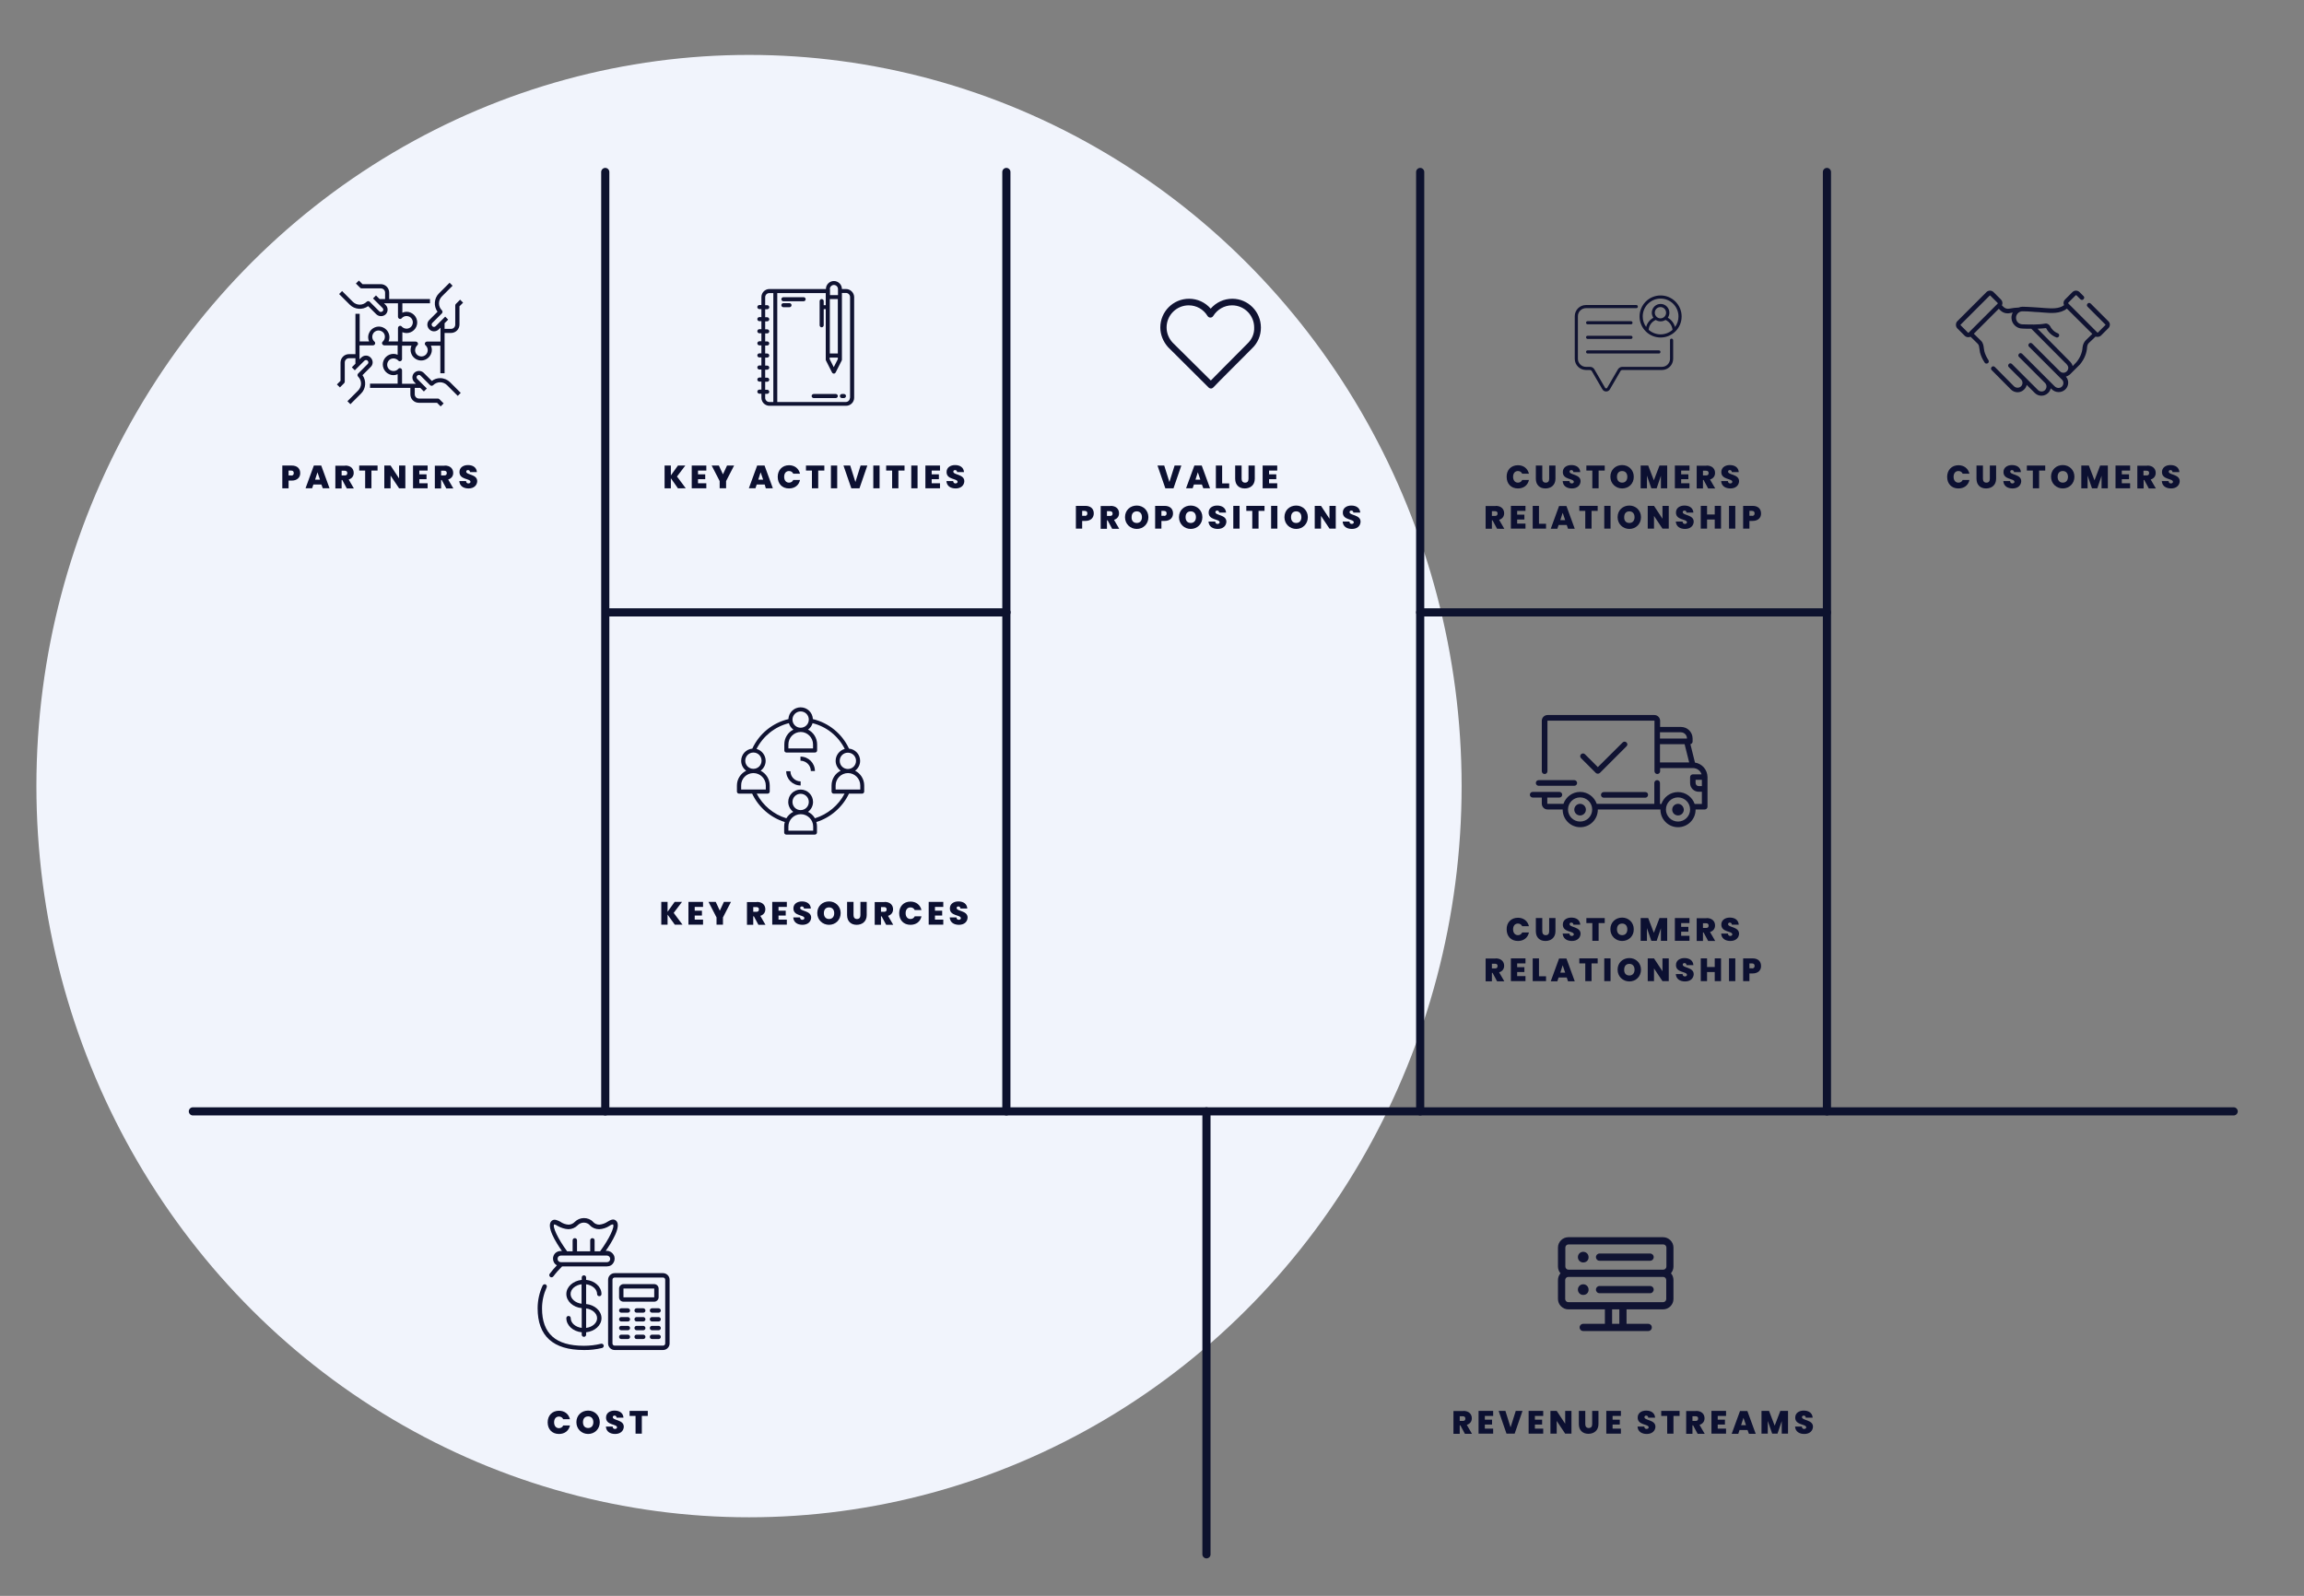 <?xml version="1.0" encoding="utf-8"?>
<!-- Generator: Adobe Illustrator 24.1.2, SVG Export Plug-In . SVG Version: 6.00 Build 0)  -->
<svg version="1.1" id="Layer_1" xmlns="http://www.w3.org/2000/svg" xmlns:xlink="http://www.w3.org/1999/xlink" x="0px" y="0px"
	 viewBox="0 0 1468.2 1017.1" style="enable-background:new 0 0 1468.2 1017.1;" xml:space="preserve">
<rect x="0" y="0" width="1468.2" height="1017.1" fill="#808080" stroke="none"/>
<style type="text/css">
	.st0{fill:#F1F4FC;}
	.st1{fill:#0D122E;}
	.st2{fill:#0C1031;}
	.st3{fill:#101332;}
</style>
<ellipse class="st0" cx="477.3" cy="501" rx="454.1" ry="466"/>
<g>
	<g>
		<path class="st1" d="M385.7,710.9c-1.4,0-2.6-1.2-2.6-2.6V109.6c0-1.4,1.2-2.6,2.6-2.6s2.6,1.2,2.6,2.6v598.7
			C388.3,709.7,387.1,710.9,385.7,710.9z"/>
	</g>
	<g>
		<path class="st1" d="M641.3,710.9c-1.4,0-2.6-1.2-2.6-2.6V109.6c0-1.4,1.2-2.6,2.6-2.6c1.4,0,2.6,1.2,2.6,2.6v598.7
			C643.9,709.7,642.8,710.9,641.3,710.9z"/>
	</g>
	<g>
		<path class="st1" d="M768.8,993.2c-1.4,0-2.6-1.2-2.6-2.6V708.3c0-1.4,1.2-2.6,2.6-2.6c1.4,0,2.6,1.2,2.6,2.6v282.4
			C771.4,992.1,770.2,993.2,768.8,993.2z"/>
	</g>
	<g>
		<path class="st1" d="M641.3,392.9H387.5c-1.4,0-2.6-1.2-2.6-2.6c0-1.4,1.2-2.6,2.6-2.6h253.9c1.4,0,2.6,1.2,2.6,2.6
			C643.9,391.8,642.8,392.9,641.3,392.9z"/>
	</g>
	<g>
		<path class="st1" d="M1164.2,392.9H905c-1.4,0-2.6-1.2-2.6-2.6c0-1.4,1.2-2.6,2.6-2.6h259.2c1.4,0,2.6,1.2,2.6,2.6
			C1166.8,391.8,1165.6,392.9,1164.2,392.9z"/>
	</g>
	<g>
		<path class="st1" d="M905,710.9c-1.4,0-2.6-1.2-2.6-2.6V109.6c0-1.4,1.2-2.6,2.6-2.6c1.4,0,2.6,1.2,2.6,2.6v598.7
			C907.6,709.7,906.4,710.9,905,710.9z"/>
	</g>
	<g>
		<path class="st1" d="M1423.4,710.9H122.9c-1.4,0-2.6-1.2-2.6-2.6s1.2-2.6,2.6-2.6h1300.5c1.4,0,2.6,1.2,2.6,2.6
			S1424.8,710.9,1423.4,710.9z"/>
	</g>
	<g>
		<path class="st1" d="M1164.2,710.9c-1.4,0-2.6-1.2-2.6-2.6V109.6c0-1.4,1.2-2.6,2.6-2.6c1.4,0,2.6,1.2,2.6,2.6v598.7
			C1166.8,709.7,1165.6,710.9,1164.2,710.9z"/>
	</g>
	<g>
		<path class="st2" d="M356.2,899.1c3.6,0,6.2,2.1,7,5.4h-4.3c-0.5-1.1-1.5-1.7-2.7-1.7c-1.9,0-3.1,1.4-3.1,3.7
			c0,2.2,1.2,3.7,3.1,3.7c1.2,0,2.2-0.6,2.7-1.7h4.3c-0.7,3.3-3.3,5.4-7,5.4c-4.4,0-7.2-3-7.2-7.4
			C349,902.1,351.9,899.1,356.2,899.1z"/>
		<path class="st2" d="M374.8,913.9c-4.1,0-7.5-3.1-7.5-7.5c0-4.4,3.3-7.4,7.5-7.4c4.1,0,7.4,3.1,7.4,7.4
			C382.2,910.8,378.9,913.9,374.8,913.9z M374.8,910.1c2.1,0,3.3-1.5,3.3-3.7c0-2.3-1.3-3.7-3.3-3.7c-2.1,0-3.3,1.4-3.3,3.7
			C371.5,908.7,372.7,910.1,374.8,910.1z"/>
		<path class="st2" d="M392,913.9c-3.2,0-5.7-1.5-5.9-4.7h4.3c0.1,1.1,0.7,1.5,1.5,1.5c0.7,0,1.3-0.4,1.3-1c0-2.3-7.1-1.2-7-6.3
			c0-2.8,2.4-4.4,5.4-4.4c3.3,0,5.5,1.6,5.7,4.5h-4.4c0-0.9-0.6-1.3-1.3-1.3c-0.6,0-1.1,0.3-1.1,1c0,2.2,7,1.5,7,6.1
			C397.4,911.9,395.4,913.9,392,913.9z"/>
		<path class="st2" d="M401.1,899.2h11.7v3.2H409v11.3h-4v-11.3h-3.8V899.2z"/>
	</g>
	<g>
		<path class="st2" d="M932.5,899.2c3.6,0,5.4,2.1,5.4,4.7c0,1.9-1,3.5-3.2,4.2l3.3,5.7h-4.5l-2.9-5.4h-0.4v5.4h-4v-14.5H932.5z
			 M932.2,902.6h-2v3h2c1.1,0,1.6-0.5,1.6-1.5C933.8,903.2,933.2,902.6,932.2,902.6z"/>
		<path class="st2" d="M951.5,902.4h-5.3v2.4h4.6v3.1h-4.6v2.6h5.3v3.2h-9.3v-14.5h9.3V902.4z"/>
		<path class="st2" d="M965.9,899.2h4.3l-5,14.5H960l-5-14.5h4.3l3.3,10.5L965.9,899.2z"/>
		<path class="st2" d="M983.4,902.4h-5.3v2.4h4.6v3.1h-4.6v2.6h5.3v3.2h-9.3v-14.5h9.3V902.4z"/>
		<path class="st2" d="M1001.4,899.2v14.5h-4l-5.4-8.1v8.1h-4v-14.5h4l5.4,8.2v-8.2H1001.4z"/>
		<path class="st2" d="M1006.2,899.2h4v8.4c0,1.5,0.7,2.5,2.2,2.5c1.5,0,2.2-0.9,2.2-2.5v-8.4h4v8.4c0,4.1-2.9,6.2-6.4,6.2
			c-3.5,0-6.1-2.1-6.1-6.2V899.2z"/>
		<path class="st2" d="M1032.9,902.4h-5.3v2.4h4.6v3.1h-4.6v2.6h5.3v3.2h-9.3v-14.5h9.3V902.4z"/>
		<path class="st2" d="M1049.4,913.9c-3.2,0-5.7-1.5-5.9-4.7h4.3c0.1,1.1,0.7,1.5,1.5,1.5c0.7,0,1.3-0.4,1.3-1c0-2.3-7.1-1.2-7-6.3
			c0-2.8,2.4-4.4,5.4-4.4c3.3,0,5.5,1.6,5.7,4.5h-4.4c0-0.9-0.6-1.3-1.3-1.3c-0.6,0-1.1,0.3-1.1,1c0,2.2,7,1.5,7,6.1
			C1054.8,911.9,1052.8,913.9,1049.4,913.9z"/>
		<path class="st2" d="M1058.6,899.2h11.7v3.2h-3.9v11.3h-4v-11.3h-3.8V899.2z"/>
		<path class="st2" d="M1080.8,899.2c3.6,0,5.4,2.1,5.4,4.7c0,1.9-1,3.5-3.2,4.2l3.3,5.7h-4.5l-2.9-5.4h-0.4v5.4h-4v-14.5H1080.8z
			 M1080.5,902.6h-2v3h2c1.1,0,1.6-0.5,1.6-1.5C1082.2,903.2,1081.6,902.6,1080.5,902.6z"/>
		<path class="st2" d="M1099.9,902.4h-5.3v2.4h4.6v3.1h-4.6v2.6h5.3v3.2h-9.3v-14.5h9.3V902.4z"/>
		<path class="st2" d="M1113.6,911.4h-5.1l-0.8,2.4h-4.2l5.3-14.5h4.7l5.3,14.5h-4.3L1113.6,911.4z M1111,903.6l-1.5,4.7h3.1
			L1111,903.6z"/>
		<path class="st2" d="M1122.4,899.2h4.9l3.6,9.4l3.6-9.4h4.9v14.5h-4v-8l-2.7,8h-3.4l-2.8-8.1v8.1h-4V899.2z"/>
		<path class="st2" d="M1149.8,913.9c-3.2,0-5.7-1.5-5.9-4.7h4.3c0.1,1.1,0.7,1.5,1.5,1.5c0.7,0,1.3-0.4,1.3-1c0-2.3-7.1-1.2-7-6.3
			c0-2.8,2.4-4.4,5.4-4.4c3.3,0,5.5,1.6,5.7,4.5h-4.4c0-0.9-0.6-1.3-1.3-1.3c-0.6,0-1.1,0.3-1.1,1c0,2.2,7,1.5,7,6.1
			C1155.2,911.9,1153.2,913.9,1149.8,913.9z"/>
	</g>
	<g>
		<path class="st2" d="M427.5,304.8v6.4h-4v-14.5h4v6.3l4.5-6.3h4.7l-5.3,7l5.6,7.5H432L427.5,304.8z"/>
		<path class="st2" d="M450.1,299.9h-5.3v2.4h4.6v3.1h-4.6v2.6h5.3v3.2h-9.3v-14.5h9.3V299.9z"/>
		<path class="st2" d="M453.5,296.7h4.6l2.6,5.6l2.6-5.6h4.5l-5.1,9.9v4.6h-4.1v-4.6L453.5,296.7z"/>
		<path class="st2" d="M487.3,308.8h-5.1l-0.8,2.4h-4.2l5.3-14.5h4.7l5.3,14.5H488L487.3,308.8z M484.7,301l-1.5,4.7h3.1L484.7,301z
			"/>
		<path class="st2" d="M502.8,296.5c3.6,0,6.2,2.1,7,5.4h-4.3c-0.5-1.1-1.5-1.7-2.7-1.7c-1.9,0-3.1,1.4-3.1,3.7
			c0,2.2,1.2,3.7,3.1,3.7c1.2,0,2.2-0.6,2.7-1.7h4.3c-0.7,3.3-3.3,5.4-7,5.4c-4.4,0-7.2-3-7.2-7.4
			C495.6,299.6,498.5,296.5,502.8,296.5z"/>
		<path class="st2" d="M513.6,296.7h11.7v3.2h-3.9v11.3h-4v-11.3h-3.8V296.7z"/>
		<path class="st2" d="M529.5,296.7h4v14.5h-4V296.7z"/>
		<path class="st2" d="M548.4,296.7h4.3l-5,14.5h-5.2l-5-14.5h4.3l3.3,10.5L548.4,296.7z"/>
		<path class="st2" d="M556.5,296.7h4v14.5h-4V296.7z"/>
		<path class="st2" d="M564.7,296.7h11.7v3.2h-3.9v11.3h-4v-11.3h-3.8V296.7z"/>
		<path class="st2" d="M580.7,296.7h4v14.5h-4V296.7z"/>
		<path class="st2" d="M599,299.9h-5.3v2.4h4.6v3.1h-4.6v2.6h5.3v3.2h-9.3v-14.5h9.3V299.9z"/>
		<path class="st2" d="M609,311.3c-3.2,0-5.7-1.5-5.9-4.7h4.3c0.1,1.1,0.7,1.5,1.5,1.5c0.7,0,1.3-0.4,1.3-1c0-2.3-7.1-1.2-7-6.3
			c0-2.8,2.4-4.4,5.4-4.4c3.3,0,5.5,1.6,5.7,4.5h-4.4c0-0.9-0.6-1.3-1.3-1.3c-0.6,0-1.1,0.3-1.1,1c0,2.2,7,1.5,7,6.1
			C614.4,309.3,612.4,311.3,609,311.3z"/>
	</g>
	<g>
		<path class="st2" d="M185.9,306.3h-2v4.9h-4v-14.5h6c3.6,0,5.4,2,5.4,4.8C191.4,304,189.6,306.3,185.9,306.3z M185.5,303.1
			c1.2,0,1.7-0.6,1.7-1.6c0-1-0.5-1.6-1.7-1.6h-1.6v3.1H185.5z"/>
		<path class="st2" d="M204.8,308.8h-5.1l-0.8,2.4h-4.2l5.3-14.5h4.7l5.3,14.5h-4.3L204.8,308.8z M202.3,301l-1.5,4.7h3.1L202.3,301
			z"/>
		<path class="st2" d="M220,296.7c3.6,0,5.4,2.1,5.4,4.7c0,1.9-1,3.5-3.2,4.2l3.3,5.7H221l-2.9-5.4h-0.4v5.4h-4v-14.5H220z
			 M219.7,300h-2v3h2c1.1,0,1.6-0.5,1.6-1.5C221.3,300.6,220.8,300,219.7,300z"/>
		<path class="st2" d="M228.9,296.7h11.7v3.2h-3.9v11.3h-4v-11.3h-3.8V296.7z"/>
		<path class="st2" d="M258.3,296.7v14.5h-4l-5.4-8.1v8.1h-4v-14.5h4l5.4,8.2v-8.2H258.3z"/>
		<path class="st2" d="M272.5,299.9h-5.3v2.4h4.6v3.1h-4.6v2.6h5.3v3.2h-9.3v-14.5h9.3V299.9z"/>
		<path class="st2" d="M283.4,296.7c3.6,0,5.4,2.1,5.4,4.7c0,1.9-1,3.5-3.2,4.2l3.3,5.7h-4.5l-2.9-5.4h-0.4v5.4h-4v-14.5H283.4z
			 M283.1,300h-2v3h2c1.1,0,1.6-0.5,1.6-1.5C284.7,300.6,284.2,300,283.1,300z"/>
		<path class="st2" d="M298.6,311.3c-3.2,0-5.7-1.5-5.9-4.7h4.3c0.1,1.1,0.7,1.5,1.5,1.5c0.7,0,1.3-0.4,1.3-1c0-2.3-7.1-1.2-7-6.3
			c0-2.8,2.4-4.4,5.4-4.4c3.3,0,5.5,1.6,5.7,4.5h-4.4c0-0.9-0.6-1.3-1.3-1.3c-0.6,0-1.1,0.3-1.1,1c0,2.2,7,1.5,7,6.1
			C304,309.3,302,311.3,298.6,311.3z"/>
	</g>
	<g>
		<path class="st2" d="M748.5,296.7h4.3l-5,14.5h-5.2l-5-14.5h4.3l3.3,10.5L748.5,296.7z"/>
		<path class="st2" d="M765.9,308.8h-5.1l-0.8,2.4h-4.2l5.3-14.5h4.7l5.3,14.5h-4.3L765.9,308.8z M763.3,301l-1.5,4.7h3.1L763.3,301
			z"/>
		<path class="st2" d="M778.8,296.7v11.4h4.5v3.1h-8.5v-14.5H778.8z"/>
		<path class="st2" d="M787.2,296.7h4v8.4c0,1.5,0.7,2.5,2.2,2.5c1.5,0,2.2-0.9,2.2-2.5v-8.4h4v8.4c0,4.1-2.9,6.2-6.4,6.2
			c-3.5,0-6.1-2.1-6.1-6.2V296.7z"/>
		<path class="st2" d="M813.9,299.9h-5.2v2.4h4.6v3.1h-4.6v2.6h5.2v3.2h-9.3v-14.5h9.3V299.9z"/>
	</g>
	<g>
		<path class="st2" d="M691.6,332h-2v4.9h-4v-14.5h6c3.6,0,5.4,2,5.4,4.8C697,329.8,695.3,332,691.6,332z M691.2,328.8
			c1.2,0,1.7-0.6,1.7-1.6c0-1-0.5-1.6-1.7-1.6h-1.6v3.1H691.2z"/>
		<path class="st2" d="M707.7,322.4c3.6,0,5.4,2.1,5.4,4.7c0,1.9-1,3.5-3.2,4.2l3.3,5.7h-4.5l-2.9-5.4h-0.4v5.4h-4v-14.5H707.7z
			 M707.4,325.8h-2v3h2c1.1,0,1.6-0.5,1.6-1.5C709,326.4,708.4,325.8,707.4,325.8z"/>
		<path class="st2" d="M724.4,337.1c-4.1,0-7.5-3.1-7.5-7.5c0-4.4,3.3-7.4,7.5-7.4c4.1,0,7.4,3.1,7.4,7.4
			C731.8,334,728.5,337.1,724.4,337.1z M724.4,333.3c2.1,0,3.3-1.5,3.3-3.7c0-2.3-1.3-3.7-3.3-3.7c-2.1,0-3.3,1.4-3.3,3.7
			C721,331.9,722.3,333.3,724.4,333.3z"/>
		<path class="st2" d="M742.1,332h-2v4.9h-4v-14.5h6c3.6,0,5.4,2,5.4,4.8C747.5,329.8,745.8,332,742.1,332z M741.7,328.8
			c1.2,0,1.7-0.6,1.7-1.6c0-1-0.5-1.6-1.7-1.6h-1.6v3.1H741.7z"/>
		<path class="st2" d="M758.8,337.1c-4.1,0-7.5-3.1-7.5-7.5c0-4.4,3.3-7.4,7.5-7.4c4.1,0,7.4,3.1,7.4,7.4
			C766.2,334,762.9,337.1,758.8,337.1z M758.8,333.3c2.1,0,3.3-1.5,3.3-3.7c0-2.3-1.3-3.7-3.3-3.7c-2.1,0-3.3,1.4-3.3,3.7
			C755.5,331.9,756.7,333.3,758.8,333.3z"/>
		<path class="st2" d="M776,337.1c-3.2,0-5.7-1.5-5.9-4.7h4.3c0.1,1.1,0.7,1.5,1.5,1.5c0.7,0,1.3-0.4,1.3-1c0-2.3-7.1-1.2-7-6.3
			c0-2.8,2.4-4.4,5.4-4.4c3.3,0,5.5,1.6,5.7,4.5h-4.4c0-0.9-0.6-1.3-1.3-1.3c-0.6,0-1.1,0.3-1.1,1c0,2.2,7,1.5,7,6.1
			C781.4,335.1,779.4,337.1,776,337.1z"/>
		<path class="st2" d="M785.9,322.4h4v14.5h-4V322.4z"/>
		<path class="st2" d="M794.1,322.4h11.7v3.2H802v11.3h-4v-11.3h-3.8V322.4z"/>
		<path class="st2" d="M810,322.4h4v14.5h-4V322.4z"/>
		<path class="st2" d="M826,337.1c-4.1,0-7.5-3.1-7.5-7.5c0-4.4,3.3-7.4,7.5-7.4c4.1,0,7.4,3.1,7.4,7.4
			C833.4,334,830.1,337.1,826,337.1z M826,333.3c2.1,0,3.3-1.5,3.3-3.7c0-2.3-1.3-3.7-3.3-3.7c-2.1,0-3.3,1.4-3.3,3.7
			C822.7,331.9,823.9,333.3,826,333.3z"/>
		<path class="st2" d="M851.2,322.4v14.5h-4l-5.4-8.1v8.1h-4v-14.5h4l5.4,8.2v-8.2H851.2z"/>
		<path class="st2" d="M861.5,337.1c-3.2,0-5.7-1.5-5.9-4.7h4.3c0.1,1.1,0.7,1.5,1.5,1.5c0.7,0,1.3-0.4,1.3-1c0-2.3-7.1-1.2-7-6.3
			c0-2.8,2.4-4.4,5.4-4.4c3.3,0,5.5,1.6,5.7,4.5h-4.4c0-0.9-0.6-1.3-1.3-1.3c-0.6,0-1.1,0.3-1.1,1c0,2.2,7,1.5,7,6.1
			C866.9,335.1,865,337.1,861.5,337.1z"/>
	</g>
	<g>
		<path class="st2" d="M1248,296.5c3.6,0,6.2,2.1,7,5.4h-4.3c-0.5-1.1-1.5-1.7-2.7-1.7c-1.9,0-3.1,1.4-3.1,3.7
			c0,2.2,1.2,3.7,3.1,3.7c1.2,0,2.2-0.6,2.7-1.7h4.3c-0.7,3.3-3.3,5.4-7,5.4c-4.4,0-7.2-3-7.2-7.4
			C1240.8,299.6,1243.7,296.5,1248,296.5z"/>
		<path class="st2" d="M1259.6,296.7h4v8.4c0,1.5,0.7,2.5,2.2,2.5c1.5,0,2.2-0.9,2.2-2.5v-8.4h4v8.4c0,4.1-2.9,6.2-6.4,6.2
			c-3.5,0-6.1-2.1-6.1-6.2V296.7z"/>
		<path class="st2" d="M1282.5,311.3c-3.2,0-5.7-1.5-5.9-4.7h4.3c0.1,1.1,0.7,1.5,1.5,1.5c0.7,0,1.3-0.4,1.3-1c0-2.3-7.1-1.2-7-6.3
			c0-2.8,2.4-4.4,5.4-4.4c3.3,0,5.5,1.6,5.7,4.5h-4.4c0-0.9-0.6-1.3-1.3-1.3c-0.6,0-1.1,0.3-1.1,1c0,2.2,7,1.5,7,6.1
			C1287.9,309.3,1285.9,311.3,1282.5,311.3z"/>
		<path class="st2" d="M1291.6,296.7h11.7v3.2h-3.9v11.3h-4v-11.3h-3.8V296.7z"/>
		<path class="st2" d="M1314.5,311.3c-4.1,0-7.5-3.1-7.5-7.5c0-4.4,3.3-7.4,7.5-7.4c4.1,0,7.4,3.1,7.4,7.4
			C1321.9,308.2,1318.6,311.3,1314.5,311.3z M1314.5,307.6c2.1,0,3.3-1.5,3.3-3.7c0-2.3-1.3-3.7-3.3-3.7c-2.1,0-3.3,1.4-3.3,3.7
			C1311.2,306.1,1312.4,307.6,1314.5,307.6z"/>
		<path class="st2" d="M1326.2,296.7h4.9l3.6,9.4l3.6-9.4h4.9v14.5h-4v-8l-2.7,8h-3.4l-2.8-8.1v8.1h-4V296.7z"/>
		<path class="st2" d="M1357.4,299.9h-5.3v2.4h4.6v3.1h-4.6v2.6h5.3v3.2h-9.3v-14.5h9.3V299.9z"/>
		<path class="st2" d="M1368.3,296.7c3.6,0,5.4,2.1,5.4,4.7c0,1.9-1,3.5-3.2,4.2l3.3,5.7h-4.5l-2.9-5.4h-0.4v5.4h-4v-14.5H1368.3z
			 M1367.9,300h-2v3h2c1.1,0,1.6-0.5,1.6-1.5C1369.6,300.6,1369,300,1367.9,300z"/>
		<path class="st2" d="M1383.5,311.3c-3.2,0-5.7-1.5-5.9-4.7h4.3c0.1,1.1,0.7,1.5,1.5,1.5c0.7,0,1.3-0.4,1.3-1c0-2.3-7.1-1.2-7-6.3
			c0-2.8,2.4-4.4,5.4-4.4c3.3,0,5.5,1.6,5.7,4.5h-4.4c0-0.9-0.6-1.3-1.3-1.3c-0.6,0-1.1,0.3-1.1,1c0,2.2,7,1.5,7,6.1
			C1388.9,309.3,1386.9,311.3,1383.5,311.3z"/>
	</g>
	<g>
		<path class="st2" d="M967.3,296.5c3.6,0,6.2,2.1,7,5.4h-4.3c-0.5-1.1-1.5-1.7-2.7-1.7c-1.9,0-3.1,1.4-3.1,3.7
			c0,2.2,1.2,3.7,3.1,3.7c1.2,0,2.2-0.6,2.7-1.7h4.3c-0.7,3.3-3.3,5.4-7,5.4c-4.4,0-7.2-3-7.2-7.4
			C960,299.6,962.9,296.5,967.3,296.5z"/>
		<path class="st2" d="M978.8,296.7h4v8.4c0,1.5,0.7,2.5,2.2,2.5c1.5,0,2.2-0.9,2.2-2.5v-8.4h4v8.4c0,4.1-2.9,6.2-6.4,6.2
			c-3.5,0-6.1-2.1-6.1-6.2V296.7z"/>
		<path class="st2" d="M1001.7,311.3c-3.2,0-5.7-1.5-5.9-4.7h4.3c0.1,1.1,0.7,1.5,1.5,1.5c0.7,0,1.3-0.4,1.3-1c0-2.3-7.1-1.2-7-6.3
			c0-2.8,2.4-4.4,5.4-4.4c3.3,0,5.5,1.6,5.7,4.5h-4.4c0-0.9-0.6-1.3-1.3-1.3c-0.6,0-1.1,0.3-1.1,1c0,2.2,7,1.5,7,6.1
			C1007.1,309.3,1005.1,311.3,1001.7,311.3z"/>
		<path class="st2" d="M1010.9,296.7h11.7v3.2h-3.9v11.3h-4v-11.3h-3.8V296.7z"/>
		<path class="st2" d="M1033.7,311.3c-4.1,0-7.5-3.1-7.5-7.5c0-4.4,3.3-7.4,7.5-7.4c4.1,0,7.4,3.1,7.4,7.4
			C1041.2,308.2,1037.9,311.3,1033.7,311.3z M1033.7,307.6c2.1,0,3.3-1.5,3.3-3.7c0-2.3-1.3-3.7-3.3-3.7c-2.1,0-3.3,1.4-3.3,3.7
			C1030.4,306.1,1031.6,307.6,1033.7,307.6z"/>
		<path class="st2" d="M1045.4,296.7h4.9l3.6,9.4l3.6-9.4h4.9v14.5h-4v-8l-2.7,8h-3.4l-2.8-8.1v8.1h-4V296.7z"/>
		<path class="st2" d="M1076.6,299.9h-5.3v2.4h4.6v3.1h-4.6v2.6h5.3v3.2h-9.3v-14.5h9.3V299.9z"/>
		<path class="st2" d="M1087.5,296.7c3.6,0,5.4,2.1,5.4,4.7c0,1.9-1,3.5-3.2,4.2l3.3,5.7h-4.5l-2.9-5.4h-0.4v5.4h-4v-14.5H1087.5z
			 M1087.2,300h-2v3h2c1.1,0,1.6-0.5,1.6-1.5C1088.8,300.6,1088.3,300,1087.2,300z"/>
		<path class="st2" d="M1102.7,311.3c-3.2,0-5.7-1.5-5.9-4.7h4.3c0.1,1.1,0.7,1.5,1.5,1.5c0.7,0,1.3-0.4,1.3-1c0-2.3-7.1-1.2-7-6.3
			c0-2.8,2.4-4.4,5.4-4.4c3.3,0,5.5,1.6,5.7,4.5h-4.4c0-0.9-0.6-1.3-1.3-1.3c-0.6,0-1.1,0.3-1.1,1c0,2.2,7,1.5,7,6.1
			C1108.1,309.3,1106.1,311.3,1102.7,311.3z"/>
	</g>
	<g>
		<path class="st2" d="M953.1,322.4c3.6,0,5.4,2.1,5.4,4.7c0,1.9-1,3.5-3.2,4.2l3.3,5.7H954l-2.9-5.4h-0.4v5.4h-4v-14.5H953.1z
			 M952.7,325.8h-2v3h2c1.1,0,1.6-0.5,1.6-1.5C954.4,326.4,953.8,325.8,952.7,325.8z"/>
		<path class="st2" d="M972.1,325.6h-5.3v2.4h4.6v3.1h-4.6v2.6h5.3v3.2h-9.3v-14.5h9.3V325.6z"/>
		<path class="st2" d="M980.7,322.4v11.4h4.5v3.1h-8.5v-14.5H980.7z"/>
		<path class="st2" d="M998.4,334.6h-5.2l-0.8,2.4h-4.2l5.3-14.5h4.7l5.3,14.5h-4.3L998.4,334.6z M995.8,326.8l-1.5,4.7h3.1
			L995.8,326.8z"/>
		<path class="st2" d="M1006.4,322.4h11.7v3.2h-3.9v11.3h-4v-11.3h-3.8V322.4z"/>
		<path class="st2" d="M1022.3,322.4h4v14.5h-4V322.4z"/>
		<path class="st2" d="M1038.3,337.1c-4.1,0-7.5-3.1-7.5-7.5c0-4.4,3.3-7.4,7.5-7.4c4.1,0,7.4,3.1,7.4,7.4
			C1045.7,334,1042.4,337.1,1038.3,337.1z M1038.3,333.3c2.1,0,3.3-1.5,3.3-3.7c0-2.3-1.3-3.7-3.3-3.7c-2.1,0-3.3,1.4-3.3,3.7
			C1034.9,331.9,1036.2,333.3,1038.3,333.3z"/>
		<path class="st2" d="M1063.4,322.4v14.5h-4l-5.4-8.1v8.1h-4v-14.5h4l5.4,8.2v-8.2H1063.4z"/>
		<path class="st2" d="M1073.8,337.1c-3.2,0-5.7-1.5-5.9-4.7h4.3c0.1,1.1,0.7,1.5,1.5,1.5c0.7,0,1.3-0.4,1.3-1c0-2.3-7.1-1.2-7-6.3
			c0-2.8,2.4-4.4,5.4-4.4c3.3,0,5.5,1.6,5.7,4.5h-4.4c0-0.9-0.6-1.3-1.3-1.3c-0.6,0-1.1,0.3-1.1,1c0,2.2,7,1.5,7,6.1
			C1079.2,335.1,1077.2,337.1,1073.8,337.1z"/>
		<path class="st2" d="M1092.7,331.1h-4.9v5.8h-4v-14.5h4v5.5h4.9v-5.5h4v14.5h-4V331.1z"/>
		<path class="st2" d="M1101.8,322.4h4v14.5h-4V322.4z"/>
		<path class="st2" d="M1116.8,332h-2v4.9h-4v-14.5h6c3.6,0,5.4,2,5.4,4.8C1122.3,329.8,1120.5,332,1116.8,332z M1116.4,328.8
			c1.2,0,1.7-0.6,1.7-1.6c0-1-0.5-1.6-1.7-1.6h-1.6v3.1H1116.4z"/>
	</g>
	<g>
		<path class="st2" d="M967.3,584.9c3.6,0,6.2,2.1,7,5.4h-4.3c-0.5-1.1-1.5-1.7-2.7-1.7c-1.9,0-3.1,1.4-3.1,3.7
			c0,2.2,1.2,3.7,3.1,3.7c1.2,0,2.2-0.6,2.7-1.7h4.3c-0.7,3.3-3.3,5.4-7,5.4c-4.4,0-7.2-3-7.2-7.4C960,588,962.9,584.9,967.3,584.9z
			"/>
		<path class="st2" d="M978.8,585.1h4v8.4c0,1.5,0.7,2.5,2.2,2.5c1.5,0,2.2-0.9,2.2-2.5v-8.4h4v8.4c0,4.1-2.9,6.2-6.4,6.2
			c-3.5,0-6.1-2.1-6.1-6.2V585.1z"/>
		<path class="st2" d="M1001.7,599.7c-3.2,0-5.7-1.5-5.9-4.7h4.3c0.1,1.1,0.7,1.5,1.5,1.5c0.7,0,1.3-0.4,1.3-1c0-2.3-7.1-1.2-7-6.3
			c0-2.8,2.4-4.4,5.4-4.4c3.3,0,5.5,1.6,5.7,4.5h-4.4c0-0.9-0.6-1.3-1.3-1.3c-0.6,0-1.1,0.3-1.1,1c0,2.2,7,1.5,7,6.1
			C1007.1,597.7,1005.1,599.7,1001.7,599.7z"/>
		<path class="st2" d="M1010.9,585.1h11.7v3.2h-3.9v11.3h-4v-11.3h-3.8V585.1z"/>
		<path class="st2" d="M1033.7,599.7c-4.1,0-7.5-3.1-7.5-7.5c0-4.4,3.3-7.4,7.5-7.4c4.1,0,7.4,3.1,7.4,7.4
			C1041.2,596.6,1037.9,599.7,1033.7,599.7z M1033.7,596c2.1,0,3.3-1.5,3.3-3.7c0-2.3-1.3-3.7-3.3-3.7c-2.1,0-3.3,1.4-3.3,3.7
			C1030.4,594.5,1031.6,596,1033.7,596z"/>
		<path class="st2" d="M1045.4,585.1h4.9l3.6,9.4l3.6-9.4h4.9v14.5h-4v-8l-2.7,8h-3.4l-2.8-8.1v8.1h-4V585.1z"/>
		<path class="st2" d="M1076.6,588.3h-5.3v2.4h4.6v3.1h-4.6v2.6h5.3v3.2h-9.3v-14.5h9.3V588.3z"/>
		<path class="st2" d="M1087.5,585.1c3.6,0,5.4,2.1,5.4,4.7c0,1.9-1,3.5-3.2,4.2l3.3,5.7h-4.5l-2.9-5.4h-0.4v5.4h-4v-14.5H1087.5z
			 M1087.2,588.4h-2v3h2c1.1,0,1.6-0.5,1.6-1.5C1088.8,589,1088.3,588.4,1087.2,588.4z"/>
		<path class="st2" d="M1102.7,599.7c-3.2,0-5.7-1.5-5.9-4.7h4.3c0.1,1.1,0.7,1.5,1.5,1.5c0.7,0,1.3-0.4,1.3-1c0-2.3-7.1-1.2-7-6.3
			c0-2.8,2.4-4.4,5.4-4.4c3.3,0,5.5,1.6,5.7,4.5h-4.4c0-0.9-0.6-1.3-1.3-1.3c-0.6,0-1.1,0.3-1.1,1c0,2.2,7,1.5,7,6.1
			C1108.1,597.7,1106.1,599.7,1102.7,599.7z"/>
	</g>
	<g>
		<path class="st2" d="M953.1,610.8c3.6,0,5.4,2.1,5.4,4.7c0,1.9-1,3.5-3.2,4.2l3.3,5.7H954l-2.9-5.4h-0.4v5.4h-4v-14.5H953.1z
			 M952.7,614.2h-2v3h2c1.1,0,1.6-0.5,1.6-1.5C954.4,614.8,953.8,614.2,952.7,614.2z"/>
		<path class="st2" d="M972.1,614h-5.3v2.4h4.6v3.1h-4.6v2.6h5.3v3.2h-9.3v-14.5h9.3V614z"/>
		<path class="st2" d="M980.7,610.8v11.4h4.5v3.1h-8.5v-14.5H980.7z"/>
		<path class="st2" d="M998.4,623h-5.2l-0.8,2.4h-4.2l5.3-14.5h4.7l5.3,14.5h-4.3L998.4,623z M995.8,615.2l-1.5,4.7h3.1L995.8,615.2
			z"/>
		<path class="st2" d="M1006.4,610.8h11.7v3.2h-3.9v11.3h-4V614h-3.8V610.8z"/>
		<path class="st2" d="M1022.3,610.8h4v14.5h-4V610.8z"/>
		<path class="st2" d="M1038.3,625.5c-4.1,0-7.5-3.1-7.5-7.5c0-4.4,3.3-7.4,7.5-7.4c4.1,0,7.4,3.1,7.4,7.4
			C1045.7,622.4,1042.4,625.5,1038.3,625.5z M1038.3,621.7c2.1,0,3.3-1.5,3.3-3.7c0-2.3-1.3-3.7-3.3-3.7c-2.1,0-3.3,1.4-3.3,3.7
			C1034.9,620.3,1036.2,621.7,1038.3,621.7z"/>
		<path class="st2" d="M1063.4,610.8v14.5h-4l-5.4-8.1v8.1h-4v-14.5h4l5.4,8.2v-8.2H1063.4z"/>
		<path class="st2" d="M1073.8,625.5c-3.2,0-5.7-1.5-5.9-4.7h4.3c0.1,1.1,0.7,1.5,1.5,1.5c0.7,0,1.3-0.4,1.3-1c0-2.3-7.1-1.2-7-6.3
			c0-2.8,2.4-4.4,5.4-4.4c3.3,0,5.5,1.6,5.7,4.5h-4.4c0-0.9-0.6-1.3-1.3-1.3c-0.6,0-1.1,0.3-1.1,1c0,2.2,7,1.5,7,6.1
			C1079.2,623.5,1077.2,625.5,1073.8,625.5z"/>
		<path class="st2" d="M1092.7,619.5h-4.9v5.8h-4v-14.5h4v5.5h4.9v-5.5h4v14.5h-4V619.5z"/>
		<path class="st2" d="M1101.8,610.8h4v14.5h-4V610.8z"/>
		<path class="st2" d="M1116.8,620.4h-2v4.9h-4v-14.5h6c3.6,0,5.4,2,5.4,4.8C1122.3,618.2,1120.5,620.4,1116.8,620.4z M1116.4,617.2
			c1.2,0,1.7-0.6,1.7-1.6c0-1-0.5-1.6-1.7-1.6h-1.6v3.1H1116.4z"/>
	</g>
	<g>
		<path class="st2" d="M425.4,582.9v6.4h-4v-14.5h4v6.3l4.5-6.3h4.7l-5.3,7l5.6,7.5h-4.9L425.4,582.9z"/>
		<path class="st2" d="M448,578h-5.3v2.4h4.6v3.1h-4.6v2.6h5.3v3.2h-9.3v-14.5h9.3V578z"/>
		<path class="st2" d="M451.5,574.8h4.6l2.6,5.6l2.6-5.6h4.5l-5.1,9.9v4.6h-4.1v-4.6L451.5,574.8z"/>
		<path class="st2" d="M482.3,574.8c3.6,0,5.4,2.1,5.4,4.7c0,1.9-1,3.5-3.2,4.2l3.3,5.7h-4.5l-2.9-5.4H480v5.4h-4v-14.5H482.3z
			 M482,578.1h-2v3h2c1.1,0,1.6-0.5,1.6-1.5C483.7,578.7,483.1,578.1,482,578.1z"/>
		<path class="st2" d="M501.4,578h-5.3v2.4h4.6v3.1h-4.6v2.6h5.3v3.2h-9.3v-14.5h9.3V578z"/>
		<path class="st2" d="M511.4,589.4c-3.2,0-5.7-1.5-5.9-4.7h4.3c0.1,1.1,0.7,1.5,1.5,1.5c0.7,0,1.3-0.4,1.3-1c0-2.3-7.1-1.2-7-6.3
			c0-2.8,2.4-4.4,5.4-4.4c3.3,0,5.5,1.6,5.7,4.5h-4.4c0-0.9-0.6-1.3-1.3-1.3c-0.6,0-1.1,0.3-1.1,1c0,2.2,7,1.5,7,6.1
			C516.8,587.4,514.8,589.4,511.4,589.4z"/>
		<path class="st2" d="M528.3,589.4c-4.1,0-7.5-3.1-7.5-7.5c0-4.4,3.3-7.4,7.5-7.4c4.1,0,7.4,3.1,7.4,7.4
			C535.7,586.3,532.4,589.4,528.3,589.4z M528.3,585.7c2.1,0,3.3-1.5,3.3-3.7c0-2.3-1.3-3.7-3.3-3.7c-2.1,0-3.3,1.4-3.3,3.7
			C525,584.2,526.2,585.7,528.3,585.7z"/>
		<path class="st2" d="M539.9,574.8h4v8.4c0,1.5,0.7,2.5,2.2,2.5c1.5,0,2.2-0.9,2.2-2.5v-8.4h4v8.4c0,4.1-2.9,6.2-6.4,6.2
			c-3.5,0-6.1-2.1-6.1-6.2V574.8z"/>
		<path class="st2" d="M563.7,574.8c3.6,0,5.4,2.1,5.4,4.7c0,1.9-1,3.5-3.2,4.2l3.3,5.7h-4.5l-2.9-5.4h-0.4v5.4h-4v-14.5H563.7z
			 M563.4,578.1h-2v3h2c1.1,0,1.6-0.5,1.6-1.5C565,578.7,564.5,578.1,563.4,578.1z"/>
		<path class="st2" d="M580.2,574.6c3.6,0,6.2,2.1,7,5.4h-4.3c-0.5-1.1-1.5-1.7-2.7-1.7c-1.9,0-3.1,1.4-3.1,3.7
			c0,2.2,1.2,3.7,3.1,3.7c1.2,0,2.2-0.6,2.7-1.7h4.3c-0.7,3.3-3.3,5.4-7,5.4c-4.4,0-7.2-3-7.2-7.4
			C573,577.7,575.8,574.6,580.2,574.6z"/>
		<path class="st2" d="M601.1,578h-5.3v2.4h4.6v3.1h-4.6v2.6h5.3v3.2h-9.3v-14.5h9.3V578z"/>
		<path class="st2" d="M611.1,589.4c-3.2,0-5.7-1.5-5.9-4.7h4.3c0.1,1.1,0.7,1.5,1.5,1.5c0.7,0,1.3-0.4,1.3-1c0-2.3-7.1-1.2-7-6.3
			c0-2.8,2.4-4.4,5.4-4.4c3.3,0,5.5,1.6,5.7,4.5h-4.4c0-0.9-0.6-1.3-1.3-1.3c-0.6,0-1.1,0.3-1.1,1c0,2.2,7,1.5,7,6.1
			C616.5,587.4,614.5,589.4,611.1,589.4z"/>
	</g>
	<g id="Page-1_1_">
		<g id="_x30_83---Money-Bag_1_">
			<g id="Shape_33_">
				<path class="st3" d="M380.5,824.7c0,0.8,0.6,1.4,1.4,1.4c0.8,0,1.4-0.6,1.4-1.4c0-4.6-4.3-8.5-9.8-9v-1.5c0-0.8-0.6-1.4-1.4-1.4
					s-1.4,0.6-1.4,1.4v1.5c-5.5,0.6-9.8,4.4-9.8,9s4.3,8.5,9.8,9v12.6c-4-0.5-7-3.1-7-6.2c0-0.8-0.6-1.4-1.4-1.4
					c-0.8,0-1.4,0.6-1.4,1.4c0,4.6,4.3,8.5,9.8,9v1.5c0,0.8,0.6,1.4,1.4,1.4s1.4-0.6,1.4-1.4v-1.5c5.5-0.6,9.8-4.4,9.8-9
					s-4.3-8.5-9.8-9v-12.6C377.4,819,380.5,821.6,380.5,824.7z M363.6,824.7c0-3.1,3-5.7,7-6.2v12.4
					C366.7,830.4,363.6,827.8,363.6,824.7z M380.5,840.1c0,3.1-3,5.7-7,6.2v-12.4C377.4,834.4,380.5,837,380.5,840.1z"/>
			</g>
			<g id="Shape_32_">
				<path class="st3" d="M347.7,818.6c-0.7-0.3-1.5,0-1.9,0.7c-2.1,4.5-3.2,9.5-3.2,14.5c0,17.7,9.9,26.6,29.4,26.6
					c3.9,0.1,7.9-0.4,11.7-1.3c0.7-0.2,1.2-1,1-1.7c-0.2-0.7-1-1.2-1.7-1c-3.6,0.9-7.3,1.3-11,1.3c-17.9,0-26.6-7.8-26.6-23.8
					c0-4.6,1-9.1,2.9-13.3C348.7,819.8,348.4,819,347.7,818.6z"/>
			</g>
			<g id="Shape_31_">
				<path class="st3" d="M422.5,811.4h-30.8c-2.3,0-4.2,1.9-4.2,4.2v40.6c0,2.3,1.9,4.2,4.2,4.2h30.8c2.3,0,4.2-1.9,4.2-4.2v-40.6
					C426.7,813.3,424.8,811.4,422.5,811.4z M423.9,856.2c0,0.8-0.6,1.4-1.4,1.4h-30.8c-0.8,0-1.4-0.6-1.4-1.4v-40.6
					c0-0.8,0.6-1.4,1.4-1.4h30.8c0.8,0,1.4,0.6,1.4,1.4V856.2z"/>
			</g>
			<g id="Shape_30_">
				<path class="st3" d="M397.3,829.6h19.6c1.5,0,2.8-1.3,2.8-2.8v-5.6c0-1.5-1.3-2.8-2.8-2.8h-19.6c-1.5,0-2.8,1.3-2.8,2.8v5.6
					C394.5,828.4,395.7,829.6,397.3,829.6z M397.3,821.2h19.6v5.6h-19.6V821.2z"/>
			</g>
			<g id="Shape_29_">
				<path class="st3" d="M400.1,833.8h-4.2c-0.8,0-1.4,0.6-1.4,1.4c0,0.8,0.6,1.4,1.4,1.4h4.2c0.8,0,1.4-0.6,1.4-1.4
					C401.5,834.4,400.8,833.8,400.1,833.8z"/>
			</g>
			<g id="Shape_28_">
				<path class="st3" d="M400.1,839.4h-4.2c-0.8,0-1.4,0.6-1.4,1.4s0.6,1.4,1.4,1.4h4.2c0.8,0,1.4-0.6,1.4-1.4
					S400.8,839.4,400.1,839.4z"/>
			</g>
			<g id="Shape_27_">
				<path class="st3" d="M400.1,845h-4.2c-0.8,0-1.4,0.6-1.4,1.4c0,0.8,0.6,1.4,1.4,1.4h4.2c0.8,0,1.4-0.6,1.4-1.4
					C401.5,845.6,400.8,845,400.1,845z"/>
			</g>
			<g id="Shape_26_">
				<path class="st3" d="M400.1,850.6h-4.2c-0.8,0-1.4,0.6-1.4,1.4s0.6,1.4,1.4,1.4h4.2c0.8,0,1.4-0.6,1.4-1.4
					S400.8,850.6,400.1,850.6z"/>
			</g>
			<g id="Shape_25_">
				<path class="st3" d="M409.9,833.8h-4.2c-0.8,0-1.4,0.6-1.4,1.4c0,0.8,0.6,1.4,1.4,1.4h4.2c0.8,0,1.4-0.6,1.4-1.4
					C411.3,834.4,410.6,833.8,409.9,833.8z"/>
			</g>
			<g id="Shape_24_">
				<path class="st3" d="M409.9,839.4h-4.2c-0.8,0-1.4,0.6-1.4,1.4s0.6,1.4,1.4,1.4h4.2c0.8,0,1.4-0.6,1.4-1.4
					S410.6,839.4,409.9,839.4z"/>
			</g>
			<g id="Shape_23_">
				<path class="st3" d="M409.9,845h-4.2c-0.8,0-1.4,0.6-1.4,1.4c0,0.8,0.6,1.4,1.4,1.4h4.2c0.8,0,1.4-0.6,1.4-1.4
					C411.3,845.6,410.6,845,409.9,845z"/>
			</g>
			<g id="Shape_22_">
				<path class="st3" d="M409.9,850.6h-4.2c-0.8,0-1.4,0.6-1.4,1.4s0.6,1.4,1.4,1.4h4.2c0.8,0,1.4-0.6,1.4-1.4
					S410.6,850.6,409.9,850.6z"/>
			</g>
			<g id="Shape_21_">
				<path class="st3" d="M419.7,833.8h-4.2c-0.8,0-1.4,0.6-1.4,1.4c0,0.8,0.6,1.4,1.4,1.4h4.2c0.8,0,1.4-0.6,1.4-1.4
					C421.1,834.4,420.4,833.8,419.7,833.8z"/>
			</g>
			<g id="Shape_20_">
				<path class="st3" d="M419.7,839.4h-4.2c-0.8,0-1.4,0.6-1.4,1.4s0.6,1.4,1.4,1.4h4.2c0.8,0,1.4-0.6,1.4-1.4
					S420.4,839.4,419.7,839.4z"/>
			</g>
			<g id="Shape_19_">
				<path class="st3" d="M419.7,845h-4.2c-0.8,0-1.4,0.6-1.4,1.4c0,0.8,0.6,1.4,1.4,1.4h4.2c0.8,0,1.4-0.6,1.4-1.4
					C421.1,845.6,420.4,845,419.7,845z"/>
			</g>
			<g id="Shape_18_">
				<path class="st3" d="M419.7,850.6h-4.2c-0.8,0-1.4,0.6-1.4,1.4s0.6,1.4,1.4,1.4h4.2c0.8,0,1.4-0.6,1.4-1.4
					S420.4,850.6,419.7,850.6z"/>
			</g>
			<g id="Shape_17_">
				<path class="st3" d="M351.5,778.1c-3.7,3.4,2.8,13.8,6.6,19.2h-0.8c-1.3,0-2.6,0.5-3.5,1.4c-0.9,0.9-1.4,2.2-1.4,3.5
					c0,1.7,0.9,3.4,2.5,4.2c-1.6,1.7-3.2,3.5-4.6,5.4c-0.5,0.6-0.3,1.5,0.3,2c0.6,0.5,1.5,0.3,2-0.3c1.7-2.3,3.6-4.4,5.6-6.4h28.6
					c1.8,0,3.4-0.9,4.2-2.5c0.9-1.5,0.9-3.4,0-4.9s-2.5-2.5-4.2-2.5H386c3.8-5.4,10.3-15.9,6.6-19.2c-1.7-1.6-3.7-0.4-5.4,0.6
					c-1.6,1.1-3.4,1.7-5.3,1.9c-1.5,0-3-0.6-4-1.8c-1.5-1.6-3.6-2.4-5.8-2.4s-4.3,0.9-5.8,2.4c-1,1.1-2.5,1.8-4,1.8
					c-1.9-0.1-3.8-0.8-5.3-1.9C355.2,777.7,353.2,776.6,351.5,778.1L351.5,778.1z M388.2,800.8c0.6,0.6,0.8,1.5,0.5,2.3
					c-0.3,0.8-1.1,1.3-1.9,1.3h-29.4c-1.2,0-2.1-0.9-2.1-2.1c0-1.2,0.9-2.1,2.1-2.1h29.4C387.3,800.2,387.8,800.4,388.2,800.8z
					 M362.2,783.4c2.2,0,4.3-0.9,5.8-2.4c1-1.1,2.5-1.8,4-1.8c1.5,0,3,0.6,4,1.8c1.5,1.6,3.6,2.4,5.8,2.4c2.4-0.1,4.7-0.9,6.7-2.2
					c0.6-0.5,1.4-0.8,2.1-0.9c1.4,1.3-2.4,9.3-8.2,17.2h-3.5v-7c0-0.8-0.6-1.4-1.4-1.4s-1.4,0.6-1.4,1.4v7h-8.4v-7
					c0-0.8-0.6-1.4-1.4-1.4s-1.4,0.6-1.4,1.4v7h-3.5c-5.8-7.9-9.6-15.9-8.2-17.2c0.7,0.2,1.5,0.5,2.1,1
					C357.5,782.5,359.8,783.3,362.2,783.4L362.2,783.4z"/>
			</g>
		</g>
	</g>
	<g id="Outline_1_">
		<g>
			<path class="st3" d="M280.5,241c-1.9,0-3.8,0.6-5.3,1.8l-5.2-5.2c-1.7-1.6-4.3-1.6-6,0c-1.6,1.6-1.6,4.3,0,5.9l1.1,1.1h-8.9V236
				c0-0.7-0.6-1.4-1.4-1.4c-0.4,0-0.8,0.2-1,0.5c-1.5,1.7-4,1.8-5.7,0.4c-1.7-1.5-1.8-4-0.4-5.7s4-1.8,5.7-0.4
				c0.1,0.1,0.2,0.2,0.4,0.4c0.5,0.6,1.3,0.6,1.9,0.1c0.3-0.3,0.5-0.6,0.5-1v-8.6h6c-1.5,3.4,0.1,7.4,3.5,8.9
				c3.4,1.5,7.4-0.1,8.9-3.5c0.8-1.7,0.8-3.7,0-5.4h6v17.6h2.7v-25.7h4.1c3,0,5.4-2.4,5.4-5.4v-11.6l2.3-2.3l-1.9-1.9l-2.7,2.7
				c-0.3,0.3-0.4,0.6-0.4,1v12.2c0,1.5-1.2,2.7-2.7,2.7h-4.1V206l2.3-2.3l-1.9-1.9l-6.1,6.1c-0.6,0.6-1.6,0.6-2.1,0
				c-0.6-0.6-0.6-1.6,0-2.1l6.1-6.1c0.5-0.5,0.5-1.4,0-1.9c0,0,0,0,0,0c-2.5-2.5-2.5-6.4,0-8.9l6.8-6.8l-1.9-1.9l-6.8,6.8
				c-3.1,3.1-3.5,8.1-0.9,11.7l-5.2,5.2c-1.7,1.6-1.7,4.3,0,6c1.6,1.7,4.3,1.7,6,0c0,0,0,0,0,0l1.1-1.1v8.9h-8.6
				c-0.7,0-1.4,0.6-1.4,1.4c0,0.4,0.2,0.8,0.5,1c1.7,1.5,1.8,4,0.4,5.7c-1.5,1.7-4,1.8-5.7,0.4s-1.8-4-0.4-5.7
				c0.1-0.1,0.2-0.2,0.4-0.4c0.6-0.5,0.6-1.3,0.1-1.9c-0.3-0.3-0.6-0.5-1-0.5h-8.6v-6c3.4,1.5,7.4-0.1,8.9-3.5
				c1.5-3.4-0.1-7.4-3.5-8.9c-1.7-0.8-3.7-0.8-5.4,0v-6h17.6v-2.7H248v-4.1c0-3-2.4-5.4-5.4-5.4H231l-2.3-2.3l-1.9,1.9l2.7,2.7
				c0.3,0.3,0.6,0.4,1,0.4h12.2c1.5,0,2.7,1.2,2.7,2.7v4.1h-3.5l-2.3-2.3l-1.9,1.9l6.1,6.1c0.6,0.6,0.6,1.6,0,2.1s-1.6,0.6-2.1,0
				l-6.1-6.1c-0.5-0.5-1.4-0.5-1.9,0c0,0,0,0,0,0c-2.5,2.5-6.4,2.5-8.9,0c0,0,0,0,0,0l-6.8-6.8l-1.9,1.9l6.8,6.8
				c3.1,3.1,8.1,3.5,11.7,0.9l5.2,5.2c1.7,1.6,4.3,1.6,6,0c1.6-1.6,1.6-4.3,0-5.9l-1.1-1.1h8.9v8.6c0,0.7,0.6,1.4,1.4,1.4
				c0.4,0,0.8-0.2,1-0.5c1.5-1.7,4-1.8,5.7-0.4c1.7,1.5,1.8,4,0.4,5.7c-1.5,1.7-4,1.8-5.7,0.4c-0.1-0.1-0.2-0.2-0.4-0.4
				c-0.5-0.6-1.3-0.6-1.9-0.1c-0.3,0.3-0.5,0.6-0.5,1v8.6h-6c1.5-3.4-0.1-7.4-3.5-8.9c-3.4-1.5-7.4,0.1-8.9,3.5
				c-0.8,1.7-0.8,3.7,0,5.4h-6V200h-2.7v25.7h-4.1c-3,0-5.4,2.4-5.4,5.4v11.6l-2.3,2.3l1.9,1.9l2.7-2.7c0.3-0.3,0.4-0.6,0.4-1v-12.2
				c0-1.5,1.2-2.7,2.7-2.7h4.1v3.5l-2.3,2.3l1.9,1.9l6.1-6.1c0.6-0.6,1.6-0.6,2.1,0c0.6,0.6,0.6,1.6,0,2.1l-6.1,6.1
				c-0.5,0.5-0.5,1.4,0,1.9c0,0,0,0,0,0c2.5,2.5,2.5,6.4,0,8.9l-6.8,6.8l1.9,1.9l6.8-6.8c3.1-3.1,3.5-8.1,0.9-11.7l5.2-5.2
				c1.7-1.6,1.7-4.3,0-6c-1.6-1.7-4.3-1.7-6,0c0,0,0,0,0,0l-1.1,1.1v-8.9h8.6c0.7,0,1.4-0.6,1.4-1.4c0-0.4-0.2-0.8-0.5-1
				c-1.7-1.5-1.8-4-0.4-5.7c1.5-1.7,4-1.8,5.7-0.4s1.8,4,0.4,5.7c-0.1,0.1-0.2,0.2-0.4,0.4c-0.6,0.5-0.6,1.3-0.1,1.9
				c0.3,0.3,0.6,0.5,1,0.5h8.6v6c-3.4-1.5-7.4,0.1-8.9,3.5c-1.5,3.4,0.1,7.4,3.5,8.9c1.7,0.8,3.7,0.8,5.4,0v6h-17.6v2.7h25.7v4.1
				c0,3,2.4,5.4,5.4,5.4h11.6l2.3,2.3l1.9-1.9l-2.7-2.7c-0.3-0.3-0.6-0.4-1-0.4H267c-1.5,0-2.7-1.2-2.7-2.7v-4.1h3.5l2.3,2.3
				l1.9-1.9l-6.1-6.1c-0.6-0.6-0.6-1.6,0-2.1c0.6-0.6,1.6-0.6,2.1,0l6.1,6.1c0.5,0.5,1.4,0.5,1.9,0c0,0,0,0,0,0
				c2.5-2.5,6.4-2.5,8.9,0c0,0,0,0,0,0l6.8,6.8l1.9-1.9l-6.8-6.8C285.2,242,282.9,241,280.5,241z"/>
		</g>
	</g>
	<g>
		<g>
			<path class="st3" d="M1066.4,795.1c0-3.6-3-6.6-6.6-6.6h-60.4c-3.6,0-6.6,3-6.6,6.6v12.1c0,1.6,0.6,3.2,1.6,4.3
				c-1,1.2-1.6,2.7-1.6,4.3v12.1c0,3.6,3,6.6,6.6,6.6h23.3v9.2h-13.8c-1.3,0-2.3,1-2.3,2.3s1,2.3,2.3,2.3h41.4c1.3,0,2.3-1,2.3-2.3
				s-1-2.3-2.3-2.3h-13.8v-9.2h23.3c3.6,0,6.6-3,6.6-6.6v-12.1c0-1.6-0.6-3.2-1.6-4.3c1-1.2,1.6-2.7,1.6-4.3V795.1z M997.5,795.1
				c0-1.1,0.9-2,2-2h60.4c1.1,0,2,0.9,2,2v12.1c0,1.1-0.9,2-2,2h-60.4c-1.1,0-2-0.9-2-2V795.1z M1031.9,843.7h-4.6v-9.2h4.6V843.7z
				 M1061.8,827.9c0,1.1-0.9,2-2,2h-60.4c-1.1,0-2-0.9-2-2v-12.1c0-1.1,0.9-2,2-2h60.4c1.1,0,2,0.9,2,2V827.9z"/>
		</g>
		<g>
			<path class="st3" d="M1008.9,804.6c-1.9,0-3.4-1.5-3.4-3.4c0-1.9,1.5-3.4,3.4-3.4s3.4,1.5,3.4,3.4
				C1012.4,803.1,1010.9,804.6,1008.9,804.6z"/>
		</g>
		<g>
			<path class="st3" d="M1008.9,825.3c-1.9,0-3.4-1.5-3.4-3.4c0-1.9,1.5-3.4,3.4-3.4s3.4,1.5,3.4,3.4
				C1012.4,823.8,1010.9,825.3,1008.9,825.3z"/>
		</g>
		<g>
			<path class="st3" d="M1051.5,803.5h-32.2c-1.3,0-2.3-1-2.3-2.3s1-2.3,2.3-2.3h32.2c1.3,0,2.3,1,2.3,2.3
				S1052.8,803.5,1051.5,803.5z"/>
		</g>
		<g>
			<path class="st3" d="M1051.5,824.2h-32.2c-1.3,0-2.3-1-2.3-2.3c0-1.3,1-2.3,2.3-2.3h32.2c1.3,0,2.3,1,2.3,2.3
				C1053.8,823.1,1052.8,824.2,1051.5,824.2z"/>
		</g>
	</g>
	<g>
		<g>
			<path class="st3" d="M1343.6,204.8l-11.3-11.3c-0.6-0.6-1.5-0.6-2,0c-0.6,0.6-0.6,1.5,0,2l11.3,11.3c0.1,0.1,0.1,0.2,0.1,0.2
				s0,0.2-0.1,0.2l-4.7,4.7c-0.1,0.1-0.2,0.1-0.2,0.1s-0.2,0-0.2-0.1l-18.5-18.5c-0.1-0.1-0.1-0.4,0-0.5l4.7-4.7
				c0.1-0.1,0.4-0.1,0.5,0l2.5,2.5c0.6,0.6,1.5,0.6,2,0c0.6-0.6,0.6-1.5,0-2l-2.5-2.5c-1.3-1.3-3.3-1.3-4.6,0l-4.7,4.7
				c-1,1-1.2,2.4-0.6,3.6c-3.3,2.5-8.2,2.1-12.6,1.8c-0.4,0-5.9-0.5-7-0.5c-2-0.1-4.4-0.3-6.8-0.3c0,0-0.1,0-0.1,0
				c-0.8,0-1.6,0.2-2.4,0.5c-2,0.1-3.9,0.3-5.9,0.7c-1.4,0.3-2.8-0.1-3.8-1.1l-1-1c0.6-1.2,0.4-2.7-0.6-3.7l-4.7-4.7
				c-1.3-1.3-3.3-1.3-4.6,0l-18.5,18.5c-0.6,0.6-0.9,1.4-0.9,2.3c0,0.9,0.3,1.7,0.9,2.3l4.7,4.7c0.6,0.6,1.4,0.9,2.3,0.9
				c0.5,0,1-0.1,1.4-0.3c0,0,4.2,4,4.7,4.6c0.7,0.7,0.8,1.9,1,3.2c0.1,0.7,0.2,1.4,0.3,2.1c0.6,2.3,1.6,4.5,3,6.6
				c0.4,0.7,1.3,0.8,2,0.4c0.7-0.4,0.8-1.3,0.4-2c-1.2-1.8-2.1-3.7-2.6-5.6c-0.1-0.5-0.2-1.1-0.3-1.8c-0.2-1.6-0.4-3.5-1.8-4.9
				c-0.5-0.5-4.6-4.5-4.6-4.5l15.9-15.9l0.9,0.9c1.7,1.7,4.1,2.4,6.4,1.8c0.5-0.1,1.1-0.2,1.6-0.3c-0.6,1.2-0.9,2.4-0.8,3.7
				c0.2,3.6,3.3,6.5,6.9,6.5l2.6,0.1c0,0,0,0,0,0l3.1,0c2.3,2.3,20.5,20.6,21.5,21.6c1,0.9,2.1,2,2.1,3.4c0,1.2-0.9,2.5-2.1,2.9
				c-1.1,0.4-2.4,0.1-3.3-0.8l-17.6-17.6c-0.6-0.6-1.5-0.6-2,0c-0.6,0.6-0.6,1.5,0,2l21.3,21.3c0.9,1.3,0.7,3-0.4,4.1
				c-1.2,1.2-3.2,1.1-4.5-0.1l-20.8-20.8c-0.6-0.6-1.5-0.6-2,0c-0.6,0.6-0.6,1.5,0,2l16.6,16.6c1.2,1.2,1.2,3.2,0,4.5
				c-1.2,1.2-3.2,1.2-4.5,0l-16.6-16.6c-0.6-0.6-1.5-0.6-2,0c-0.6,0.6-0.6,1.5,0,2c0,0,7.7,7.8,7.8,7.8c0.6,0.6,0.9,1.4,0.9,2.2
				c0,0.8-0.3,1.6-0.9,2.2c-1.2,1.2-3.2,1.2-4.5,0c-0.1-0.1-7.6-7.6-12.2-12.3c-0.6-0.6-1.5-0.6-2,0c-0.6,0.6-0.6,1.5,0,2
				c4.6,4.6,12.1,12.2,12.2,12.3c2.4,2.4,6.2,2.4,8.5,0c0.8-0.8,1.4-1.8,1.6-2.9l5.1,5.1c1.2,1.2,2.7,1.8,4.3,1.8s3.1-0.6,4.3-1.8
				c0.8-0.8,1.4-1.8,1.6-2.9l0.7,0.6c2.3,2.3,6.1,2.4,8.5,0.2c2.3-2.1,2.6-5.6,0.7-8c0-0.1-0.3-0.3-0.3-0.3c0.8-0.1,1.9-0.7,2.9-1.6
				c0.1-0.1,6.1-6.1,6.2-6.2c2.7-3.3,4.3-7.1,4.5-11.1c0.1-1,0.5-2,1.2-2.6l4.2-4c0.4,0.2,0.8,0.2,1.2,0.2c0.9,0,1.7-0.3,2.3-0.9
				l4.7-4.7c0.6-0.6,0.9-1.4,0.9-2.3C1344.5,206.2,1344.2,205.4,1343.6,204.8L1343.6,204.8z M1273,193.5l-18.5,18.5
				c-0.1,0.1-0.2,0.1-0.2,0.1s-0.2,0-0.2-0.1l-4.7-4.7c-0.1-0.1-0.1-0.2-0.1-0.2s0-0.2,0.1-0.2l18.5-18.5c0.1-0.1,0.2-0.1,0.2-0.1
				c0.1,0,0.2,0,0.2,0.1l4.7,4.7C1273.1,193.1,1273.1,193.4,1273,193.5L1273,193.5z M1329.2,216.8c-1.2,1.2-1.9,2.8-2.1,4.5
				c-0.2,3.4-1.6,6.7-3.9,9.5c-0.1,0.1-0.5,0.6-2.4,2.5c-0.1-0.4-0.3-0.9-0.5-1.3c-0.5-0.9-1.2-1.6-1.9-2.3l-20-20.2
				c1.9-0.1,3.9-0.2,5.3-0.4c0.1,0,0.1,0.1,0.2,0.1c0.7,1.5,2.9,4.5,6.4,5.8c0.2,0.1,0.3,0.1,0.5,0.1c0.6,0,1.1-0.4,1.3-0.9
				c0.3-0.7-0.1-1.6-0.8-1.8c-2.5-0.9-4.3-3.2-4.8-4.4c-0.5-1-1.8-2-3.1-1.8c-4.8,0.9-9.8,0.6-14.6,0.5c-2.2,0-4-1.7-4.1-3.9
				c-0.1-1.1,0.3-2.2,1.1-3.1c0.8-0.8,1.8-1.3,2.9-1.3c2.4,0,4.7,0.1,6.7,0.3c1.1,0.1,2.1,0.2,3.2,0.2c0.9,0.1,1.7,0.1,2.6,0.2
				c0.4,0,0.8,0.1,1.2,0.1c4.7,0.4,10.5,0.8,14.7-2.5l16.2,16.1L1329.2,216.8z"/>
		</g>
	</g>
	<g>
		<g>
			<g>
				<g>
					<path class="st3" d="M1080.1,486l-2.9-11.7c0.8-0.2,1.4-0.9,1.4-1.7v-1.9c0-4.1-3.3-7.4-7.4-7.4h-13.3v-3.9
						c0-2-1.6-3.7-3.7-3.7h-68c-2,0-3.7,1.6-3.7,3.7v32.1c0,1,0.8,1.8,1.8,1.8c1,0,1.8-0.8,1.8-1.8v-32.1c0-0.1,0.1-0.1,0.1-0.1h68
						c0.1,0,0.1,0.1,0.1,0.1v32.1c0,1,0.8,1.8,1.8,1.8c1,0,1.8-0.8,1.8-1.8v-2h20.9c0,0,0,0,0,0c0,0,0,0,0,0c2.6,0,4.8,1.7,5.5,4
						h-5.5c-1,0-1.8,0.8-1.8,1.8v3.8c0,3.1,2.5,5.5,5.5,5.5h2v7.8h-4.6c-1.5-4.4-5.7-7.6-10.6-7.6c-4.9,0-9.1,3.2-10.6,7.6h-0.9V499
						c0-1-0.8-1.8-1.8-1.8c-1,0-1.8,0.8-1.8,1.8v13.3h-36.7c-1.5-4.4-5.7-7.6-10.6-7.6c-4.9,0-9.1,3.2-10.6,7.6h-10.2
						c-0.1,0-0.1-0.1-0.1-0.1v-3.9h7.7c1,0,1.8-0.8,1.8-1.8c0-1-0.8-1.8-1.8-1.8h-17c-1,0-1.8,0.8-1.8,1.8c0,1,0.8,1.8,1.8,1.8h5.8
						v3.9c0,2,1.6,3.7,3.7,3.7h9.6c0,0,0,0.1,0,0.1c0,6.2,5,11.2,11.2,11.2c6.2,0,11.2-5,11.2-11.2c0,0,0-0.1,0-0.1h39.9
						c0,0,0,0.1,0,0.1c0,6.2,5,11.2,11.2,11.2c6.2,0,11.2-5,11.2-11.2c0,0,0-0.1,0-0.1h5.8c1,0,1.8-0.8,1.8-1.8v-18.9
						C1088,490.5,1084.6,486.7,1080.1,486z M1057.8,466.7h13.3c2.1,0,3.9,1.7,3.9,3.9v0.1h-17.2V466.7z M1057.8,485.9v-11.6h15.7
						l2.9,11.6H1057.8L1057.8,485.9z M1006.9,523.6c-4.2,0-7.7-3.4-7.7-7.7c0-4.2,3.4-7.7,7.7-7.7c4.2,0,7.7,3.4,7.7,7.7
						C1014.6,520.2,1011.2,523.6,1006.9,523.6z M1069.3,523.6c-4.2,0-7.7-3.4-7.7-7.7c0-4.2,3.4-7.7,7.7-7.7c4.2,0,7.7,3.4,7.7,7.7
						C1077,520.2,1073.5,523.6,1069.3,523.6z M1084.5,501h-2c-1.1,0-2-0.9-2-2v-2h4L1084.5,501L1084.5,501z"/>
				</g>
			</g>
		</g>
		<g>
			<g>
				<g>
					<path class="st3" d="M1006.9,512.3c-2,0-3.7,1.6-3.7,3.7c0,2,1.6,3.7,3.7,3.7c2,0,3.7-1.6,3.7-3.7
						C1010.6,514,1009,512.3,1006.9,512.3z"/>
				</g>
			</g>
		</g>
		<g>
			<g>
				<g>
					<path class="st3" d="M1069.3,512.3c-2,0-3.7,1.6-3.7,3.7c0,2,1.6,3.7,3.7,3.7c2,0,3.7-1.6,3.7-3.7
						C1072.9,514,1071.3,512.3,1069.3,512.3z"/>
				</g>
			</g>
		</g>
		<g>
			<g>
				<g>
					<path class="st3" d="M1048.5,504.8H1022c-1,0-1.8,0.8-1.8,1.8c0,1,0.8,1.8,1.8,1.8h26.4c1,0,1.8-0.8,1.8-1.8
						C1050.3,505.6,1049.5,504.8,1048.5,504.8z"/>
				</g>
			</g>
		</g>
		<g>
			<g>
				<g>
					<path class="st3" d="M1003.2,497.2h-22.7c-1,0-1.8,0.8-1.8,1.8s0.8,1.8,1.8,1.8h22.7c1,0,1.8-0.8,1.8-1.8
						S1004.1,497.2,1003.2,497.2z"/>
				</g>
			</g>
		</g>
		<g>
			<g>
				<g>
					<path class="st3" d="M1036.5,473.2c-0.7-0.7-1.8-0.7-2.5,0l-15.8,15.7l-8.2-8.2c-0.7-0.7-1.8-0.7-2.5,0c-0.7,0.7-0.7,1.8,0,2.5
						l9.4,9.4c0.3,0.3,0.8,0.5,1.3,0.5s0.9-0.2,1.3-0.5l17-17C1037.2,475,1037.2,473.9,1036.5,473.2z"/>
				</g>
			</g>
		</g>
	</g>
	<g>
		<g>
			<path class="st3" d="M539.1,184.2h-2.6c0-2.8-2.3-5.1-5.1-5.1c-2.8,0-5.1,2.3-5.1,5.1h-36c-2.8,0-5.1,2.3-5.1,5.1v5.1h-1.3
				c-0.7,0-1.3,0.6-1.3,1.3c0,0.7,0.6,1.3,1.3,1.3h1.3v5.1h-1.3c-0.7,0-1.3,0.6-1.3,1.3c0,0.7,0.6,1.3,1.3,1.3h1.3v5.1h-1.3
				c-0.7,0-1.3,0.6-1.3,1.3c0,0.7,0.6,1.3,1.3,1.3h1.3v5.1h-1.3c-0.7,0-1.3,0.6-1.3,1.3c0,0.7,0.6,1.3,1.3,1.3h1.3v5.1h-1.3
				c-0.7,0-1.3,0.6-1.3,1.3s0.6,1.3,1.3,1.3h1.3v5.1h-1.3c-0.7,0-1.3,0.6-1.3,1.3c0,0.7,0.6,1.3,1.3,1.3h1.3v5.1h-1.3
				c-0.7,0-1.3,0.6-1.3,1.3c0,0.7,0.6,1.3,1.3,1.3h1.3v5.1h-1.3c-0.7,0-1.3,0.6-1.3,1.3c0,0.7,0.6,1.3,1.3,1.3h1.3v2.6
				c0,2.8,2.3,5.1,5.1,5.1h48.9c2.8,0,5.1-2.3,5.1-5.1v-64.3C544.2,186.5,541.9,184.2,539.1,184.2z M528.8,184.2
				c0-1.4,1.2-2.6,2.6-2.6c1.4,0,2.6,1.2,2.6,2.6v3.9h-5.1V184.2z M528.8,190.6h5.1v34.7h-5.1V190.6z M528.8,227.9h5.1v1l-2.6,5.1
				l-2.6-5.1V227.9z M492.8,256.2h-2.6c-1.4,0-2.6-1.2-2.6-2.6v-2.6h1.3c0.7,0,1.3-0.6,1.3-1.3c0-0.7-0.6-1.3-1.3-1.3h-1.3v-5.1h1.3
				c0.7,0,1.3-0.6,1.3-1.3c0-0.7-0.6-1.3-1.3-1.3h-1.3v-5.1h1.3c0.7,0,1.3-0.6,1.3-1.3c0-0.7-0.6-1.3-1.3-1.3h-1.3v-5.1h1.3
				c0.7,0,1.3-0.6,1.3-1.3s-0.6-1.3-1.3-1.3h-1.3v-5.1h1.3c0.7,0,1.3-0.6,1.3-1.3c0-0.7-0.6-1.3-1.3-1.3h-1.3v-5.1h1.3
				c0.7,0,1.3-0.6,1.3-1.3c0-0.7-0.6-1.3-1.3-1.3h-1.3v-5.1h1.3c0.7,0,1.3-0.6,1.3-1.3c0-0.7-0.6-1.3-1.3-1.3h-1.3v-5.1h1.3
				c0.7,0,1.3-0.6,1.3-1.3c0-0.7-0.6-1.3-1.3-1.3h-1.3v-5.1c0-1.4,1.2-2.6,2.6-2.6h2.6V256.2z M541.6,253.6c0,1.4-1.2,2.6-2.6,2.6
				h-43.7v-69.4h30.9v7.7h-1.3v-2.6c0-0.7-0.6-1.3-1.3-1.3c-0.7,0-1.3,0.6-1.3,1.3v15.4c0,0.7,0.6,1.3,1.3,1.3
				c0.7,0,1.3-0.6,1.3-1.3v-10.3h1.3v32.1c0,0.2,0,0.4,0.1,0.6l3.9,7.7c0.3,0.6,1.1,0.9,1.7,0.6c0.2-0.1,0.4-0.3,0.6-0.6l3.9-7.7
				c0.1-0.2,0.1-0.4,0.1-0.6v-42.4h2.6c1.4,0,2.6,1.2,2.6,2.6V253.6z"/>
		</g>
		<g>
			<path class="st3" d="M532.6,251.1h-14.1c-0.7,0-1.3,0.6-1.3,1.3c0,0.7,0.6,1.3,1.3,1.3h14.1c0.7,0,1.3-0.6,1.3-1.3
				C533.9,251.7,533.3,251.1,532.6,251.1z"/>
		</g>
		<g>
			<path class="st3" d="M537.8,251.1h-1.3c-0.7,0-1.3,0.6-1.3,1.3c0,0.7,0.6,1.3,1.3,1.3h1.3c0.7,0,1.3-0.6,1.3-1.3
				C539.1,251.7,538.5,251.1,537.8,251.1z"/>
		</g>
		<g>
			<path class="st3" d="M512.1,189.4h-12.9c-0.7,0-1.3,0.6-1.3,1.3s0.6,1.3,1.3,1.3h12.9c0.7,0,1.3-0.6,1.3-1.3
				S512.8,189.4,512.1,189.4z"/>
		</g>
		<g>
			<path class="st3" d="M503.1,193.2h-3.9c-0.7,0-1.3,0.6-1.3,1.3s0.6,1.3,1.3,1.3h3.9c0.7,0,1.3-0.6,1.3-1.3
				S503.8,193.2,503.1,193.2z"/>
		</g>
	</g>
	<g>
		<g>
			<g>
				<path class="st3" d="M469.6,500.6v3.9c0,0.7,0.6,1.3,1.3,1.3h8.4c4,8.6,11.7,15.3,20.8,18.1c-0.3,0.9-0.4,1.9-0.4,2.8v3.9
					c0,0.7,0.6,1.3,1.3,1.3h18.3c0.7,0,1.3-0.6,1.3-1.3v-3.9c0-1-0.1-1.9-0.4-2.8c9.1-2.8,16.7-9.5,20.8-18.1h8.4
					c0.7,0,1.3-0.6,1.3-1.3v-3.9c0-4.1-2.4-7.7-5.8-9.4c1.9-1.4,3.2-3.7,3.2-6.3c0-4.1-3.1-7.4-7.1-7.8c-4.4-9.5-12.9-16.4-23-18.8
					c-0.2-4.2-3.6-7.5-7.8-7.5c-4.2,0-7.6,3.3-7.8,7.5c-10.1,2.4-18.6,9.3-23,18.8c-4,0.4-7.1,3.7-7.1,7.8c0,2.6,1.3,4.9,3.2,6.3
					C472,492.9,469.6,496.5,469.6,500.6z M518.1,529.4h-15.7v-2.6c0-4.3,3.5-7.9,7.9-7.9c4.3,0,7.9,3.5,7.9,7.9V529.4z M510.2,516.3
					c-2.9,0-5.2-2.3-5.2-5.2s2.3-5.2,5.2-5.2c2.9,0,5.2,2.3,5.2,5.2S513.1,516.3,510.2,516.3z M548.2,500.6v2.6h-15.7v-2.6
					c0-4.3,3.5-7.9,7.9-7.9C544.6,492.7,548.2,496.2,548.2,500.6z M545.5,484.9c0,2.9-2.3,5.2-5.2,5.2s-5.2-2.3-5.2-5.2
					s2.3-5.2,5.2-5.2S545.5,482,545.5,484.9z M510.2,453.4c2.9,0,5.2,2.3,5.2,5.2c0,2.9-2.3,5.2-5.2,5.2c-2.9,0-5.2-2.3-5.2-5.2
					C505,455.8,507.3,453.4,510.2,453.4z M518.1,474.4v2.6h-15.7v-2.6c0-4.3,3.5-7.9,7.9-7.9C514.5,466.5,518.1,470.1,518.1,474.4z
					 M502.7,460.9c0.5,1.7,1.5,3.1,2.9,4.1c-3.5,1.7-5.8,5.3-5.8,9.4v3.9c0,0.7,0.6,1.3,1.3,1.3h18.3c0.7,0,1.3-0.6,1.3-1.3v-3.9
					c0-4.1-2.4-7.7-5.8-9.4c1.4-1,2.4-2.4,2.9-4.1c8.9,2.2,16.4,8.2,20.5,16.4c-3.3,0.9-5.8,4-5.8,7.6c0,2.6,1.3,4.9,3.2,6.3
					c-3.5,1.7-5.8,5.3-5.8,9.4v3.9c0,0.7,0.6,1.3,1.3,1.3h7c-3.9,7.5-10.8,13.2-18.9,15.7c-1-1.8-2.6-3.2-4.4-4.1
					c1.9-1.4,3.2-3.7,3.2-6.3c0-4.3-3.5-7.9-7.9-7.9s-7.9,3.5-7.9,7.9c0,2.6,1.3,4.9,3.2,6.3c-1.8,0.9-3.4,2.4-4.4,4.1
					c-8.1-2.4-15-8.2-18.9-15.7h7c0.7,0,1.3-0.6,1.3-1.3v-3.9c0-4.1-2.4-7.7-5.8-9.4c1.9-1.4,3.2-3.7,3.2-6.3c0-3.6-2.5-6.7-5.8-7.6
					C486.3,469.1,493.8,463.1,502.7,460.9L502.7,460.9z M480.1,479.6c2.9,0,5.2,2.3,5.2,5.2s-2.3,5.2-5.2,5.2
					c-2.9,0-5.2-2.3-5.2-5.2C474.9,482,477.2,479.6,480.1,479.6z M480.1,492.7c4.3,0,7.9,3.5,7.9,7.9v2.6h-15.7v-2.6
					C472.2,496.2,475.8,492.7,480.1,492.7z"/>
			</g>
			<g>
				<path class="st3" d="M510.2,500.6V498c-3.6,0-6.5-2.9-6.5-6.5H501C501,496.5,505.1,500.6,510.2,500.6z"/>
			</g>
			<g>
				<path class="st3" d="M516.7,491.4h2.6c0-5.1-4.1-9.2-9.2-9.2v2.6C513.8,484.9,516.7,487.8,516.7,491.4z"/>
			</g>
		</g>
	</g>
	<g>
		<g>
			<g>
				<path class="st3" d="M785.3,190.4c-5.4,0-10.3,2.3-13.8,6.3c-3.5-4-8.4-6.3-13.8-6.3c-10.1,0-18.3,8.2-18.3,18.3
					c0,4.6,1.8,9,4.9,12.5c0.1,0.1,0.2,0.2,0.4,0.4l0.1,0.1c20.5,20.5,25.4,25.2,25.4,25.3c0.4,0.4,0.9,0.6,1.4,0.6l0.1,0
					c0.6,0,1.1-0.3,1.5-0.7c0,0,4-4.3,24.5-24.7c0,0,0.1-0.1,0.1-0.1c3.7-3.5,5.7-8.2,5.7-13.3C803.5,198.6,795.3,190.4,785.3,190.4
					z M794.8,219.1L794.8,219.1c-14.4,14.4-20.7,20.9-23.2,23.4c-2.6-2.6-9.3-9.2-23.9-23.7l-0.1-0.1l0,0l0,0
					c-0.1-0.1-0.1-0.1-0.2-0.2l0,0l-0.2-0.2c-2.4-2.6-3.8-6-3.8-9.6c0-7.8,6.3-14.1,14.1-14.1c4.9,0,9.4,2.5,12,6.8
					c0.4,0.6,1,1,1.8,1s1.4-0.4,1.8-1c2.6-4.2,7.1-6.8,12-6.8c7.8,0,14.1,6.3,14.1,14.1C799.4,212.6,797.8,216.3,794.8,219.1z"/>
			</g>
		</g>
	</g>
	<g>
		<g>
			<g>
				<path class="st3" d="M1011.7,225.3h45.4c0.6,0,1-0.4,1-1c0-0.6-0.4-1-1-1h-45.4c-0.6,0-1,0.4-1,1
					C1010.7,224.8,1011.1,225.3,1011.7,225.3L1011.7,225.3z"/>
			</g>
			<g>
				<path class="st3" d="M1011.7,216h27.6c0.6,0,1-0.4,1-1c0-0.6-0.4-1-1-1h-27.6c-0.6,0-1,0.4-1,1
					C1010.7,215.5,1011.1,216,1011.7,216L1011.7,216z"/>
			</g>
			<g>
				<path class="st3" d="M1011.7,206.7h27.6c0.6,0,1-0.4,1-1c0-0.6-0.4-1-1-1h-27.6c-0.6,0-1,0.4-1,1
					C1010.7,206.2,1011.1,206.7,1011.7,206.7L1011.7,206.7z"/>
			</g>
			<g>
				<path class="st3" d="M1071.6,201.7c0-7.4-6-13.4-13.4-13.4c-7.4,0-13.4,6-13.4,13.4c0,7.4,6,13.4,13.4,13.4
					C1065.6,215.1,1071.6,209.1,1071.6,201.7z M1058.2,190.3c6.3,0,11.4,5.1,11.4,11.4c0,2.5-0.8,4.8-2.2,6.7
					c-0.7-2.5-2.3-4.6-4.6-5.9c0.6-0.9,1-2,1-3.2c0-3.1-2.5-5.6-5.6-5.6c-3.1,0-5.6,2.5-5.6,5.6c0,1.2,0.4,2.3,1,3.2
					c-2.3,1.3-4,3.4-4.6,5.9c-1.4-1.9-2.2-4.2-2.2-6.7C1046.8,195.4,1051.9,190.3,1058.2,190.3L1058.2,190.3z M1054.5,199.3
					c0-2,1.6-3.6,3.6-3.6c2,0,3.6,1.6,3.6,3.6c0,2-1.6,3.6-3.6,3.6C1056.2,202.9,1054.5,201.3,1054.5,199.3z M1050.6,210.2
					c0.2-2.8,1.9-5.1,4.5-6.3c0.9,0.6,2,0.9,3.1,0.9c1.1,0,2.2-0.3,3.1-0.9c2.5,1.1,4.2,3.5,4.5,6.3c-2,1.8-4.7,2.9-7.6,2.9
					C1055.3,213.1,1052.6,212,1050.6,210.2L1050.6,210.2z"/>
			</g>
			<g>
				<path class="st3" d="M1065.2,215.8c-0.6,0-1,0.4-1,1v11.9c0,2.8-2.3,5.1-5.1,5.1h-25.3c-1.1,0-2.2,0.6-2.8,1.6l-6.8,11.7
					c-0.2,0.4-0.5,0.4-0.7,0.4c-0.1,0-0.5,0-0.7-0.4l-6.8-11.7c-0.6-1-1.6-1.6-2.8-1.6h-2.6c-2.8,0-5.1-2.3-5.1-5.1v-27.2
					c0-2.8,2.3-5.1,5.1-5.1h32.1c0.6,0,1-0.4,1-1c0-0.6-0.4-1-1-1h-32.1c-3.9,0-7.1,3.2-7.1,7.1v27.2c0,3.9,3.2,7.1,7.1,7.1h2.6
					c0.4,0,0.8,0.2,1.1,0.6l6.8,11.7c0.5,0.9,1.4,1.4,2.4,1.4c1,0,1.9-0.5,2.4-1.4l6.8-11.7c0.2-0.4,0.6-0.6,1.1-0.6h25.3
					c3.9,0,7.1-3.2,7.1-7.1v-11.9C1066.2,216.3,1065.7,215.8,1065.2,215.8z"/>
			</g>
		</g>
	</g>
</g>
</svg>
